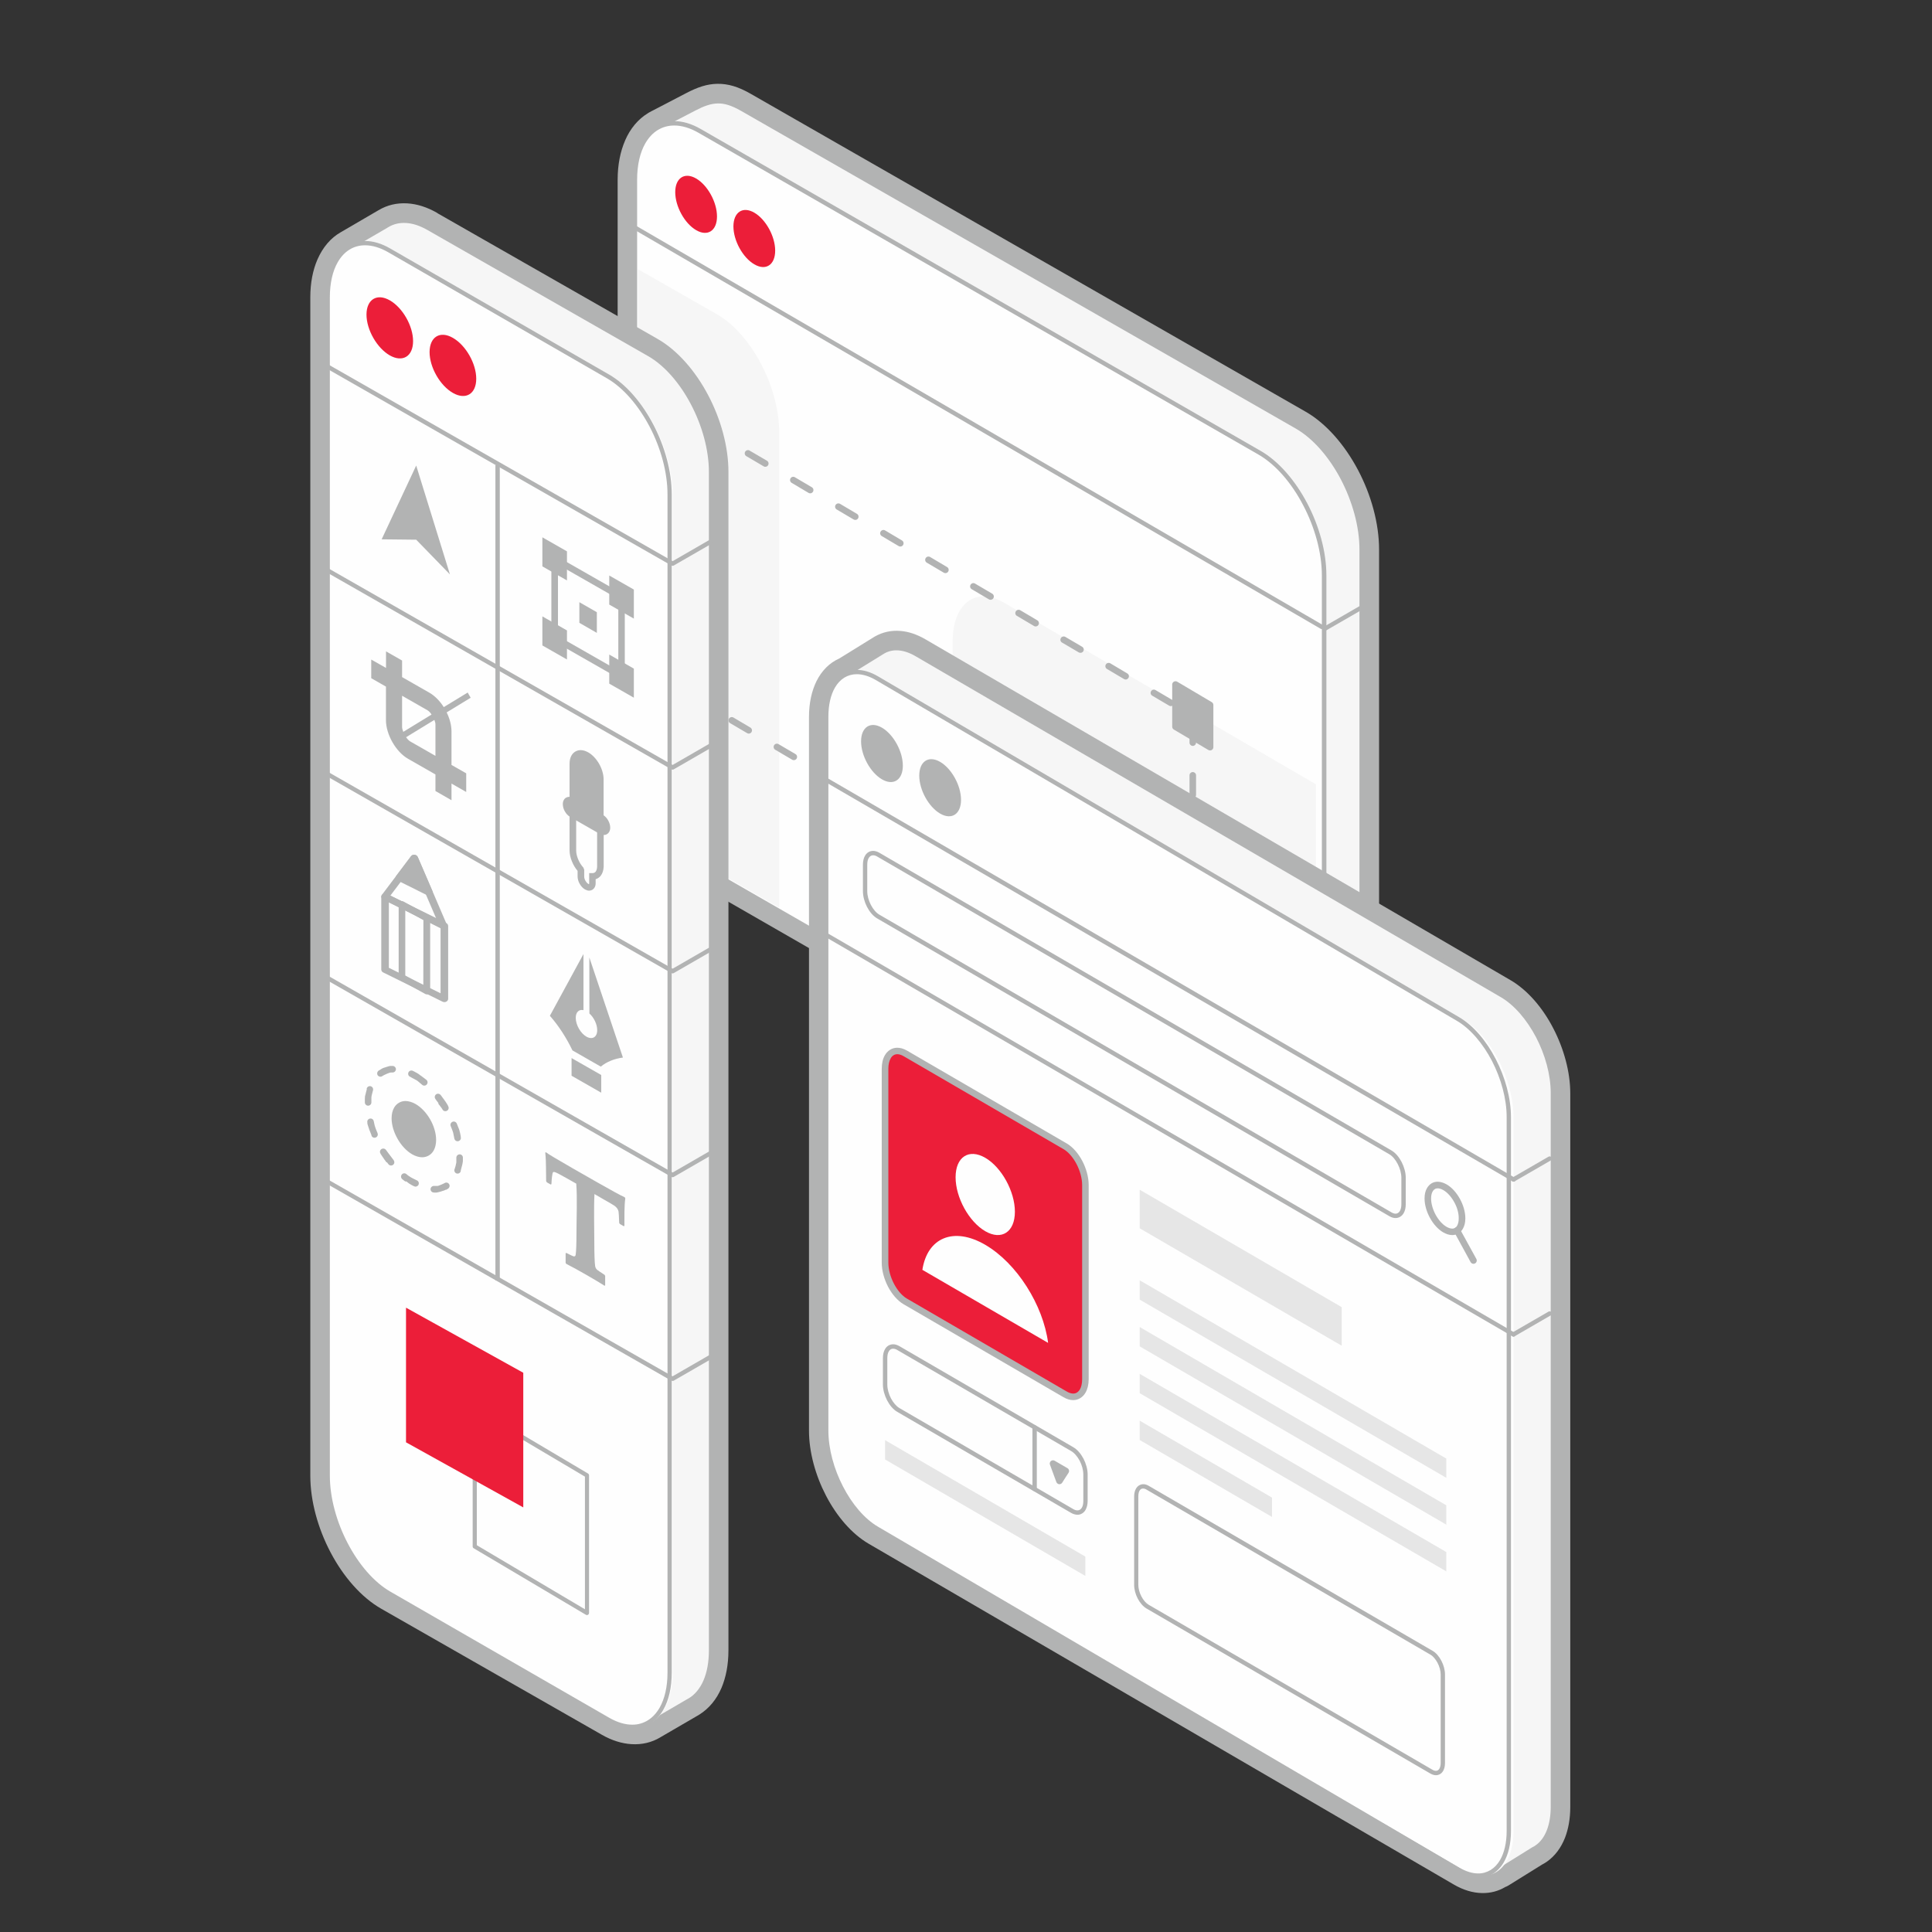 <?xml version="1.0" encoding="utf-8"?>
<!-- Generator: Adobe Illustrator 24.0.0, SVG Export Plug-In . SVG Version: 6.00 Build 0)  -->
<svg version="1.1" id="Layer_1" xmlns="http://www.w3.org/2000/svg" xmlns:xlink="http://www.w3.org/1999/xlink" x="0px" y="0px"
	 viewBox="0 0 260 260" style="enable-background:new 0 0 260 260;" xml:space="preserve">
<rect x="0" y="0" width="260" height="260" fill="#333333" stroke="none"/>
<style type="text/css">
	.st0{fill:#FEFEFE;}
	.st1{fill:#B2B3B3;}
	.st2{fill:#F6F6F6;}
	.st3{fill:#EC1E39;}
	.st4{fill:#E6E6E6;}
</style>
<path class="st0" d="M99.86,14.65l74.68,42.78c4.79,2.74,8.71,10.18,8.71,16.53v75.69c0,3.47-1.17,5.93-3.01,7l-0.01,0.01h-0.01
	l-4.27,2.97c-1.6,1.43-3.9,1.59-6.45,0.13l-75.32-43.3c-4.78-2.75-8.71-10.17-8.71-16.53V24.2c0-3.49,1.19-5.96,3.05-7.02l0.03-0.01
	c0.09-0.05,0.18-0.1,0.27-0.14l4.67-2.43C95.81,13.38,97.3,13.19,99.86,14.65L99.86,14.65z"/>
<path class="st1" d="M101.02,12.62L175.7,55.4c2.79,1.6,5.28,4.49,7.06,7.86c1.75,3.31,2.83,7.15,2.83,10.7v75.69
	c0,2.02-0.35,3.8-0.98,5.26c-0.7,1.63-1.76,2.88-3.07,3.69l-4.21,2.92c-1.19,1.01-2.7,1.58-4.27,1.59h-0.02
	c-1.48,0.03-3.08-0.4-4.71-1.34l-75.32-43.3c-2.79-1.6-5.29-4.49-7.06-7.85c-1.75-3.31-2.83-7.14-2.83-10.7V24.2
	c0-2.03,0.36-3.81,1-5.28v-0.01c0.7-1.62,1.75-2.86,3.05-3.66c0.12-0.08,0.25-0.16,0.37-0.21l0.03-0.01L87.6,15l0.02-0.01l0.1-0.05
	l0,0l4.67-2.43c1.47-0.76,2.73-1.21,4.16-1.23C97.98,11.26,99.37,11.67,101.02,12.62z M173.37,59.46L98.69,16.69
	c-0.9-0.51-1.54-0.74-2.07-0.73c-0.55,0.01-1.2,0.27-2.07,0.72l-4.67,2.43l0,0l-0.08,0.04l-0.02,0.01l-0.02,0.01
	c-0.05,0.03-0.09,0.06-0.14,0.08l-0.02,0.01c-0.47,0.3-0.88,0.81-1.19,1.52H88.4c-0.38,0.88-0.59,2.03-0.59,3.42v75.72
	c0,2.79,0.87,5.84,2.28,8.51c1.39,2.63,3.25,4.84,5.25,5.99l75.32,43.3c0.86,0.49,1.64,0.72,2.3,0.71l0,0
	c0.5-0.01,0.95-0.17,1.32-0.47c0.1-0.1,0.21-0.19,0.32-0.27l4.28-2.97v0.01c0.05-0.04,0.11-0.07,0.17-0.11
	c0.49-0.29,0.92-0.82,1.24-1.57c0.38-0.88,0.59-2.02,0.59-3.4V73.96c0-2.79-0.88-5.85-2.28-8.52
	C177.23,62.81,175.37,60.61,173.37,59.46L173.37,59.46z M173.05,163.11L173.05,163.11L173.05,163.11L173.05,163.11z"/>
<path class="st2" d="M99.86,14.65l74.68,42.78c4.79,2.74,8.71,10.18,8.71,16.53v75.69c0,3.47-1.17,5.93-3.01,7l-0.01,0.01h-0.01
	l-4.94,3.43l-0.76-3.71l-30.55-17.23c-4.81-2.71-6-10.78-8.71-16.53L91.15,28.98l-2.63-11.81l4.96-2.58
	C95.81,13.38,97.3,13.19,99.86,14.65z"/>
<path class="st1" d="M100,14.4l74.68,42.78c2.44,1.4,4.66,3.99,6.27,7.03c1.6,3.04,2.59,6.53,2.59,9.75v75.69
	c0,1.74-0.29,3.24-0.81,4.44c-0.55,1.27-1.35,2.23-2.34,2.8l-4.93,3.43l-0.37,0.26l-0.09-0.44l-0.73-3.58l-30.43-17.17
	c-3.47-1.96-5.09-6.56-6.69-11.14c-0.67-1.91-1.34-3.82-2.14-5.52L90.88,29.1l-0.02-0.06l-2.63-11.81l-0.05-0.22l0.2-0.1l4.96-2.58
	c1.21-0.63,2.2-0.99,3.24-1.01C97.62,13.31,98.68,13.64,100,14.4L100,14.4z M174.39,57.68L99.71,14.91
	c-1.23-0.7-2.19-1.01-3.12-0.99s-1.85,0.35-2.98,0.94l-4.76,2.47l2.58,11.55l44.11,93.6c0.81,1.72,1.49,3.65,2.16,5.58
	c1.57,4.48,3.15,8.97,6.43,10.82l30.54,17.23l0.12,0.07l0.03,0.13l0.67,3.28l4.57-3.18l0.01-0.01h0.01l0.01-0.01
	c0.88-0.51,1.61-1.37,2.1-2.53c0.49-1.13,0.76-2.55,0.76-4.21V73.96c0-3.13-0.97-6.52-2.52-9.48
	C178.87,61.53,176.73,59.03,174.39,57.68L174.39,57.68z"/>
<path class="st0" d="M94.17,17.62l75.33,43.3c4.78,2.75,8.71,10.17,8.71,16.53v75.72c0,6.35-3.93,9.32-8.71,6.57l-75.32-43.3
	c-4.78-2.75-8.71-10.17-8.71-16.53V24.2C85.46,17.84,89.39,14.87,94.17,17.62L94.17,17.62z"/>
<path class="st1" d="M94.32,17.37l75.32,43.3c2.44,1.4,4.66,3.99,6.27,7.04c1.6,3.03,2.59,6.52,2.59,9.74v75.72
	c0,2.13-0.44,3.89-1.19,5.21c-0.5,0.86-1.13,1.53-1.87,1.99c-0.74,0.46-1.6,0.7-2.52,0.7c-1.1,0-2.31-0.34-3.57-1.06l-75.32-43.3
	c-2.44-1.4-4.67-4-6.27-7.04c-1.6-3.03-2.59-6.52-2.59-9.74V24.2c0-2.13,0.43-3.89,1.19-5.21c0.5-0.86,1.13-1.53,1.87-1.99
	c0.76-0.46,1.63-0.71,2.52-0.7C91.85,16.3,93.05,16.64,94.32,17.37L94.32,17.37z M169.35,61.17L94.02,17.88
	c-1.16-0.67-2.27-0.99-3.28-0.99c-0.82,0-1.56,0.21-2.22,0.61c-0.66,0.4-1.22,1.01-1.67,1.78c-0.71,1.23-1.11,2.89-1.11,4.92v75.72
	c0,3.13,0.97,6.52,2.52,9.47c1.56,2.95,3.7,5.46,6.04,6.81l75.32,43.3c1.16,0.67,2.27,0.99,3.27,0.99c0.82,0,1.57-0.21,2.22-0.61
	c0.66-0.41,1.22-1.01,1.67-1.78c0.7-1.23,1.11-2.89,1.11-4.92V77.45c0-3.13-0.97-6.52-2.52-9.47
	C173.83,65.03,171.7,62.52,169.35,61.17L169.35,61.17z"/>
<path class="st2" d="M177.09,105.55v46.8c0,6.35-3.93,9.33-8.71,6.58l-40.17-23.09V86.29c0-5.06,3.09-7.4,6.87-5.2L177.09,105.55
	L177.09,105.55z M104.85,122.14l-18.92-10.87l-0.07-0.04v-75l10.63,6.07c4.6,2.63,8.37,9.77,8.37,15.87L104.85,122.14L104.85,122.14
	z"/>
<path class="st1" d="M178.35,84.91c-0.15,0.07-0.32,0.01-0.39-0.13c-0.07-0.13-0.02-0.29,0.1-0.38l5.04-2.91
	c0.14-0.08,0.32-0.03,0.4,0.11c0.08,0.14,0.03,0.32-0.11,0.4l0,0L178.35,84.91L178.35,84.91z"/>
<path class="st3" d="M93.68,24.02c1.55,0.9,2.81,3.19,2.81,5.11s-1.26,2.75-2.81,1.84c-1.55-0.9-2.81-3.19-2.81-5.11
	C90.87,23.95,92.13,23.12,93.68,24.02L93.68,24.02z"/>
<path class="st3" d="M101.51,28.62c1.55,0.9,2.81,3.19,2.81,5.11s-1.26,2.75-2.81,1.84c-1.55-0.9-2.81-3.19-2.81-5.11
	C98.71,28.55,99.96,27.72,101.51,28.62z"/>
<path class="st1" d="M85.1,30.76c-0.14-0.09-0.18-0.27-0.09-0.4c0.08-0.13,0.25-0.17,0.38-0.1l92.65,53.86
	c0.14,0.09,0.17,0.27,0.09,0.41c-0.08,0.13-0.25,0.17-0.38,0.1L85.1,30.76L85.1,30.76z M94.18,57.44v-0.03V57.4v-0.02v-0.01v-0.01
	l0.01-0.02v-0.01v-0.01l0,0v-0.01V57.3v-0.01v-0.01v-0.01l0.01-0.02l0,0v-0.01v-0.01l0.01-0.01v-0.01l0.01-0.01l0.01-0.02l0,0
	l0.02-0.03v-0.01l0.01-0.01l0.01-0.01l0.01-0.01l0.03-0.02l0.01-0.01l0.01-0.01l0.02-0.01l0.01-0.01l0.04-0.02l0,0
	c0.03-0.01,0.05-0.02,0.08-0.03c0.04-0.01,0.07-0.01,0.11-0.01h0.01h0.04h0.01h0.02h0.01h0.01h0.01h0.01h0.01h0.01
	c0.03,0.01,0.06,0.03,0.09,0.04l2.27,1.34c0.21,0.12,0.28,0.39,0.15,0.6c-0.12,0.21-0.39,0.28-0.6,0.15l-1.61-0.95v1.32
	c0,0.24-0.2,0.44-0.44,0.44c-0.24,0-0.44-0.2-0.44-0.44L94.18,57.44L94.18,57.44L94.18,57.44z M94.18,63.93
	c0-0.24,0.2-0.44,0.44-0.44c0.24,0,0.44,0.2,0.44,0.44v2.64c0,0.24-0.2,0.44-0.44,0.44c-0.24,0-0.44-0.2-0.44-0.44V63.93z
	 M94.18,70.97c0-0.24,0.2-0.44,0.44-0.44c0.24,0,0.44,0.2,0.44,0.44v2.64c0,0.24-0.2,0.44-0.44,0.44c-0.24,0-0.44-0.2-0.44-0.44
	V70.97z M94.18,78.02c0-0.24,0.2-0.44,0.44-0.44c0.24,0,0.44,0.2,0.44,0.44v2.64c0,0.24-0.2,0.44-0.44,0.44
	c-0.24,0-0.44-0.2-0.44-0.44V78.02z M94.18,85.06c0-0.24,0.2-0.44,0.44-0.44c0.24,0,0.44,0.2,0.44,0.44v2.64
	c0,0.24-0.2,0.44-0.44,0.44c-0.24,0-0.44-0.2-0.44-0.44V85.06L94.18,85.06z M94.18,92.11c0-0.24,0.2-0.44,0.44-0.44
	c0.24,0,0.44,0.2,0.44,0.44l0,0v2.36c0.13,0.2,0.07,0.48-0.13,0.61c-0.14,0.09-0.32,0.09-0.46,0.01l-0.07-0.04
	c-0.14-0.08-0.22-0.22-0.22-0.38L94.18,92.11L94.18,92.11z M98.26,97.32c-0.21-0.12-0.28-0.39-0.16-0.6
	c0.12-0.21,0.39-0.28,0.6-0.16l2.28,1.35c0.21,0.12,0.28,0.39,0.16,0.6c-0.12,0.21-0.39,0.28-0.6,0.15L98.26,97.32L98.26,97.32z
	 M104.33,100.9c-0.21-0.12-0.28-0.39-0.16-0.6c0.12-0.21,0.39-0.28,0.6-0.16l0,0l2.28,1.34c0.21,0.12,0.28,0.39,0.16,0.6
	c-0.12,0.21-0.39,0.28-0.6,0.16L104.33,100.9L104.33,100.9z M110.4,104.48c-0.22-0.11-0.3-0.38-0.19-0.59s0.38-0.3,0.59-0.19
	c0.02,0.01,0.03,0.02,0.05,0.03l2.27,1.34c0.21,0.12,0.28,0.39,0.16,0.6c-0.12,0.21-0.39,0.28-0.6,0.16L110.4,104.48L110.4,104.48z
	 M116.46,108.07c-0.21-0.12-0.28-0.39-0.16-0.6c0.12-0.21,0.39-0.28,0.6-0.16l0,0l2.28,1.34c0.21,0.12,0.28,0.39,0.16,0.6
	c-0.12,0.21-0.39,0.28-0.6,0.16L116.46,108.07L116.46,108.07z M122.53,111.65c-0.21-0.11-0.3-0.38-0.18-0.6
	c0.11-0.21,0.38-0.3,0.6-0.18c0.01,0.01,0.02,0.01,0.03,0.02l2.27,1.34c0.21,0.12,0.28,0.39,0.16,0.6s-0.39,0.28-0.6,0.16
	L122.53,111.65L122.53,111.65z M128.59,115.23c-0.2-0.13-0.26-0.41-0.12-0.61c0.12-0.19,0.37-0.25,0.57-0.15l2.28,1.34
	c0.21,0.12,0.28,0.39,0.15,0.6c-0.12,0.21-0.39,0.28-0.6,0.15l0,0L128.59,115.23L128.59,115.23z M134.65,118.81
	c-0.22-0.1-0.32-0.37-0.21-0.59c0.1-0.22,0.37-0.32,0.59-0.21c0.02,0.01,0.05,0.03,0.07,0.04l2.27,1.34
	c0.21,0.12,0.28,0.39,0.16,0.6s-0.39,0.28-0.6,0.16L134.65,118.81L134.65,118.81z M140.72,122.39c-0.21-0.12-0.28-0.39-0.15-0.6
	c0.12-0.21,0.39-0.28,0.6-0.15l2.27,1.34c0.2,0.13,0.26,0.41,0.13,0.61c-0.13,0.19-0.38,0.26-0.58,0.15L140.72,122.39L140.72,122.39
	z M146.79,125.97c-0.21-0.12-0.28-0.39-0.15-0.6s0.39-0.28,0.6-0.15l2.28,1.34c0.21,0.12,0.28,0.39,0.16,0.6s-0.39,0.28-0.6,0.16
	l0,0L146.79,125.97L146.79,125.97z M152.85,129.55c-0.21-0.12-0.28-0.4-0.15-0.6s0.4-0.28,0.61-0.15l0,0l2.27,1.35
	c0.21,0.12,0.28,0.39,0.15,0.6c-0.12,0.21-0.39,0.28-0.6,0.15l0,0L152.85,129.55L152.85,129.55z M158.92,133.13
	c-0.21-0.12-0.28-0.4-0.16-0.61s0.4-0.28,0.61-0.16l0.71,0.42v-0.27c0-0.24,0.2-0.44,0.44-0.44s0.44,0.2,0.44,0.44v1.04
	c0,0.24-0.2,0.44-0.44,0.44c-0.08,0-0.16-0.02-0.23-0.06C160.29,133.93,158.92,133.13,158.92,133.13z M160.96,128.12
	c-0.02,0.24-0.23,0.43-0.47,0.41c-0.22-0.01-0.39-0.19-0.41-0.41v-2.64c0.02-0.24,0.23-0.43,0.47-0.41
	c0.22,0.01,0.39,0.19,0.41,0.41V128.12L160.96,128.12z M160.96,121.07c-0.02,0.24-0.23,0.43-0.47,0.41
	c-0.22-0.01-0.39-0.19-0.41-0.41v-2.64c0-0.24,0.2-0.44,0.44-0.44s0.44,0.2,0.44,0.44V121.07z M160.96,114.03
	c0,0.24-0.2,0.44-0.44,0.44s-0.44-0.2-0.44-0.44v-2.64c0.02-0.24,0.23-0.43,0.47-0.41c0.22,0.01,0.39,0.19,0.41,0.41V114.03z
	 M160.96,106.98c0,0.24-0.2,0.44-0.44,0.44s-0.44-0.2-0.44-0.44v-2.64c0-0.24,0.2-0.44,0.44-0.44s0.44,0.2,0.44,0.44V106.98z
	 M160.96,99.94c0,0.24-0.2,0.44-0.44,0.44s-0.44-0.2-0.44-0.44V97.3c0-0.24,0.2-0.44,0.44-0.44s0.44,0.2,0.44,0.44V99.94z
	 M157.78,94.21c0.21,0.12,0.28,0.39,0.15,0.6c-0.12,0.21-0.39,0.28-0.6,0.15l-2.27-1.34c-0.21-0.12-0.28-0.39-0.15-0.6
	s0.39-0.28,0.6-0.15L157.78,94.21L157.78,94.21z M151.71,90.63c0.21,0.12,0.28,0.39,0.15,0.6s-0.39,0.28-0.6,0.15l-2.27-1.34
	c-0.21-0.11-0.3-0.38-0.18-0.6c0.11-0.21,0.38-0.3,0.6-0.18c0.01,0.01,0.02,0.01,0.03,0.02L151.71,90.63L151.71,90.63z
	 M145.65,87.05c0.2,0.13,0.26,0.41,0.12,0.61c-0.12,0.19-0.37,0.25-0.57,0.15l-2.28-1.34c-0.21-0.12-0.28-0.39-0.15-0.6
	c0.12-0.21,0.39-0.28,0.6-0.16L145.65,87.05L145.65,87.05z M139.58,83.47c0.21,0.11,0.3,0.38,0.18,0.6c-0.11,0.21-0.38,0.3-0.6,0.18
	c-0.01-0.01-0.02-0.01-0.03-0.02l-2.28-1.35c-0.21-0.12-0.28-0.39-0.15-0.6l0,0c0.12-0.21,0.39-0.28,0.6-0.16l0,0L139.58,83.47
	L139.58,83.47z M133.52,79.89c0.21,0.12,0.29,0.39,0.17,0.6s-0.39,0.29-0.6,0.17c-0.01,0-0.01-0.01-0.02-0.01l-2.27-1.34
	c-0.22-0.11-0.31-0.37-0.2-0.59c0.11-0.22,0.37-0.31,0.59-0.2c0.02,0.01,0.04,0.02,0.05,0.03L133.52,79.89L133.52,79.89z
	 M127.45,76.31c0.21,0.12,0.28,0.39,0.16,0.6c-0.12,0.21-0.39,0.28-0.6,0.16l0,0l-2.27-1.34c-0.21-0.11-0.3-0.38-0.18-0.6
	c0.11-0.21,0.38-0.3,0.6-0.18c0.01,0.01,0.02,0.01,0.03,0.02L127.45,76.31L127.45,76.31z M121.38,72.73
	c0.21,0.12,0.28,0.39,0.16,0.6c-0.12,0.21-0.39,0.28-0.6,0.16l-2.28-1.35c-0.21-0.13-0.28-0.4-0.15-0.6
	c0.12-0.21,0.39-0.28,0.6-0.16l0,0L121.38,72.73L121.38,72.73z M115.32,69.15c0.21,0.12,0.28,0.39,0.16,0.6
	c-0.12,0.21-0.39,0.28-0.6,0.16l0,0l-2.27-1.34c-0.21-0.12-0.29-0.39-0.17-0.6s0.39-0.29,0.6-0.17c0.01,0,0.01,0.01,0.02,0.01
	L115.32,69.15L115.32,69.15z M109.25,65.57c0.21,0.12,0.28,0.39,0.16,0.6c-0.12,0.21-0.39,0.28-0.6,0.16l0,0l-2.27-1.35
	c-0.21-0.12-0.28-0.39-0.16-0.6c0.12-0.21,0.39-0.28,0.6-0.15L109.25,65.57L109.25,65.57z M103.19,61.99
	c0.22,0.11,0.3,0.38,0.19,0.59c-0.11,0.22-0.38,0.3-0.59,0.19c-0.02-0.01-0.03-0.02-0.05-0.03l-2.28-1.34
	c-0.22-0.11-0.3-0.38-0.19-0.59s0.38-0.3,0.59-0.19c0.01,0.01,0.03,0.02,0.04,0.03L103.19,61.99L103.19,61.99z"/>
<path class="st1" d="M158.19,92.12l4.65,2.75v5.68l-4.65-2.75"/>
<path class="st1" d="M158.44,91.75l4.63,2.74c0.14,0.08,0.22,0.23,0.22,0.38v5.68c0,0.24-0.2,0.44-0.44,0.44
	c-0.09,0-0.17-0.03-0.25-0.07l-4.63-2.74c-0.13-0.08-0.22-0.22-0.22-0.38l0,0v-5.68c0-0.24,0.2-0.44,0.44-0.44
	C158.28,91.68,158.36,91.7,158.44,91.75L158.44,91.75z M162.4,95.12l-3.77-2.23v4.66l3.77,2.23V95.12L162.4,95.12z"/>
<path class="st0" d="M57.64,30.69l29.69,16.96c4.6,2.63,8.37,9.77,8.37,15.87v158.57c0,3.33-1.12,5.69-2.89,6.72l-0.01,0.01l0,0
	l-5.08,2.96c-1.48,0.9-3.43,0.86-5.56-0.35l-29.68-16.96c-4.6-2.63-8.37-9.77-8.37-15.87V40.02c0-3.34,1.13-5.71,2.91-6.73
	l5.07-2.95C53.56,29.43,55.51,29.47,57.64,30.69L57.64,30.69z"/>
<path class="st1" d="M58.92,28.72L88.48,45.6c2.7,1.54,5.11,4.33,6.82,7.58c1.69,3.2,2.73,6.9,2.73,10.33v158.57
	c0,1.96-0.34,3.67-0.94,5.08c-0.67,1.56-1.68,2.76-2.93,3.55c-0.1,0.07-0.21,0.14-0.33,0.2l-4.95,2.88l-0.01,0.01
	c-1.15,0.69-2.47,1.01-3.9,0.92c-1.28-0.08-2.63-0.49-3.99-1.27l-0.12-0.07L51.31,216.5c-2.7-1.54-5.11-4.33-6.82-7.58
	c-1.69-3.2-2.73-6.9-2.73-10.33V40.02c0-1.95,0.34-3.67,0.96-5.1c0.72-1.65,1.79-2.9,3.14-3.67l0.09-0.05l4.97-2.9l0.02-0.01
	c1.15-0.69,2.47-1.01,3.89-0.92c1.28,0.08,2.62,0.49,3.98,1.27L58.92,28.72z M86.17,49.68L56.6,32.79
	c-0.04-0.02-0.09-0.04-0.13-0.07c-0.72-0.42-1.38-0.63-1.95-0.67c-0.47-0.03-0.88,0.07-1.22,0.27l-0.05,0.03l-4.97,2.89
	c-0.04,0.03-0.08,0.05-0.12,0.07c-0.47,0.27-0.88,0.76-1.17,1.45c-0.36,0.83-0.56,1.92-0.56,3.25v158.57c0,2.67,0.84,5.6,2.18,8.15
	c1.32,2.51,3.09,4.6,4.99,5.69l29.57,16.89c0.04,0.02,0.08,0.04,0.13,0.07c0.72,0.42,1.38,0.63,1.95,0.67
	c0.42,0.02,0.8-0.05,1.13-0.22c0.09-0.06,0.19-0.12,0.29-0.17l4.86-2.83l0.01-0.01l0,0l0.01-0.01l0.08-0.05
	c0.45-0.27,0.84-0.76,1.13-1.45c0.36-0.84,0.56-1.92,0.56-3.23V63.52c0-2.67-0.83-5.59-2.18-8.15
	C89.84,52.86,88.07,50.76,86.17,49.68L86.17,49.68z"/>
<path class="st2" d="M57.64,30.69l29.69,16.96c4.6,2.63,8.37,9.77,8.37,15.87v158.57c0,3.33-1.12,5.69-2.89,6.72H92.8l0,0
	l-5.08,2.96l-0.73-3.57l-29.34-16.76c-4.6-2.63-8.37-9.77-8.37-15.87V44.44l-2.29-11.15l5.1-2.97
	C53.57,29.42,55.52,29.47,57.64,30.69L57.64,30.69z"/>
<path class="st1" d="M57.78,30.43l29.69,16.96c2.35,1.34,4.48,3.83,6.02,6.75c1.54,2.92,2.49,6.28,2.49,9.38v158.57
	c0,1.67-0.28,3.11-0.78,4.27s-1.22,2.05-2.11,2.61l0,0l-0.15,0.08l-0.01,0.01l0,0l-5.08,2.96l-0.35,0.21l-0.08-0.4l-0.71-3.44
	L57.49,211.7c-2.35-1.34-4.48-3.83-6.02-6.75s-2.49-6.28-2.49-9.37V44.47L46.7,33.36l-0.04-0.21l0.18-0.11l5.1-2.97l0.03-0.02
	l0.1-0.06l0.14-0.08l0,0c0.77-0.39,1.62-0.56,2.48-0.5C55.66,29.49,56.7,29.81,57.78,30.43L57.78,30.43z M87.18,47.9L57.5,30.94
	c-1-0.57-1.96-0.88-2.84-0.93c-0.9-0.06-1.71,0.14-2.42,0.57l-0.27,0.17h-0.01l-4.65,2.7l2.24,10.94l0.01,0.06v151.13
	c0,3,0.93,6.27,2.42,9.1c1.49,2.83,3.55,5.23,5.8,6.52l29.34,16.76l0.12,0.07l0.02,0.13l0.65,3.17l4.6-2.68l0.15-0.08
	c0.84-0.49,1.53-1.32,2.01-2.42c0.47-1.09,0.73-2.45,0.73-4.04V63.51c0-3-0.93-6.27-2.42-9.1C91.49,51.58,89.44,49.18,87.18,47.9
	L87.18,47.9z"/>
<path class="st0" d="M52.46,33.7l29.69,16.96c4.6,2.63,8.37,9.77,8.37,15.87V225.1c0,6.1-3.77,8.94-8.37,6.32l-29.69-16.95
	c-4.6-2.63-8.37-9.77-8.37-15.88V40.02C44.1,33.91,47.86,31.07,52.46,33.7L52.46,33.7z"/>
<path class="st1" d="M52.53,33.45L81.96,50.4c2.33,1.34,4.44,3.83,5.97,6.75s2.47,6.28,2.47,9.38V225.1c0,2.03-0.41,3.73-1.13,4.99
	c-0.47,0.83-1.08,1.48-1.78,1.92c-0.73,0.45-1.56,0.69-2.42,0.68c-1.05,0-2.2-0.33-3.4-1.02l-29.43-16.96
	c-2.33-1.34-4.44-3.83-5.97-6.75c-1.53-2.91-2.47-6.28-2.47-9.38V40.02c0-2.04,0.41-3.73,1.13-4.99c0.47-0.83,1.08-1.48,1.78-1.92
	c0.73-0.45,1.56-0.68,2.42-0.68C50.18,32.43,51.33,32.75,52.53,33.45L52.53,33.45z M81.68,50.91L52.25,33.95
	c-1.11-0.64-2.16-0.94-3.12-0.94l0,0c-0.78,0-1.49,0.2-2.11,0.59c-0.63,0.39-1.16,0.97-1.58,1.71c-0.67,1.17-1.05,2.77-1.05,4.7
	v158.57c0,3.01,0.92,6.27,2.4,9.1c1.48,2.83,3.51,5.23,5.75,6.52l29.43,16.96c1.11,0.64,2.16,0.94,3.11,0.94
	c0.75,0.01,1.48-0.2,2.11-0.59s1.16-0.97,1.59-1.71c0.66-1.18,1.05-2.77,1.05-4.7V66.53c0-3-0.92-6.27-2.4-9.1
	C85.94,54.6,83.91,52.2,81.68,50.91L81.68,50.91z"/>
<path class="st3" d="M52.46,40.42c1.73,0.99,3.13,3.45,3.13,5.49c0,2.05-1.4,2.9-3.13,1.92c-1.73-0.99-3.14-3.45-3.14-5.5
	C49.33,40.29,50.73,39.43,52.46,40.42L52.46,40.42z"/>
<path class="st3" d="M60.95,45.47c1.73,0.99,3.14,3.45,3.14,5.5c0,2.04-1.4,2.9-3.14,1.91c-1.73-0.99-3.14-3.45-3.14-5.5
	C57.82,45.33,59.22,44.47,60.95,45.47L60.95,45.47z"/>
<path class="st1" d="M44.25,49.09L90.66,75.6l-0.29,0.51L43.96,49.59L44.25,49.09z"/>
<path class="st1" d="M66.67,62.6h0.59v109.7h-0.59V62.6z M56.01,72.63l-4.65-0.05l4.65-9.93l4.54,14.65 M74.86,74.83l9,5.14
	l0.22,0.13v11.65l-0.66-0.38l-9-5.14L74.2,86.1V74.45L74.86,74.83L74.86,74.83z M83.21,80.61l-8.12-4.64v9.63l8.12,4.64V80.61
	L83.21,80.61z"/>
<path class="st1" d="M72.99,72.31l3.31,1.89v3.91l-3.31-1.89 M81.99,77.45l3.31,1.89v3.91l-3.31-1.89 M81.99,88.09l3.31,1.89v3.91
	L81.99,92 M72.99,82.95l3.31,1.89v3.91l-3.31-1.89 M77.97,81.04l2.35,1.35v2.78l-2.35-1.35 M84.03,164.97l-0.08,0.05l-0.53-0.3
	l-0.09-0.14c-0.03-0.86-0.06-1.37-0.09-1.54c-0.06-0.3-0.25-0.56-0.54-0.77c-0.11-0.08-0.64-0.4-1.58-0.93L80,160.69
	c-0.1,1.92-0.02,4.59-0.02,6.55c0,1.57,0.04,2.61,0.11,3.13c0.03,0.21,0.12,0.39,0.29,0.53c0.08,0.07,0.41,0.29,0.98,0.66l0.08,0.15
	v1.27l-0.08,0.05c-0.55-0.35-1.41-0.87-2.58-1.54c-0.85-0.49-1.71-0.96-2.58-1.41l-0.08-0.13v-1.29l0.08-0.05
	c0.57,0.29,0.9,0.44,0.98,0.46c0.17,0.04,0.26-0.03,0.29-0.2c0.07-0.44,0.11-1.44,0.11-3.01c0-1.78,0.12-4.74-0.03-6.57l-1.2-0.68
	c-1-0.57-1.58-0.87-1.75-0.89c-0.09-0.01-0.15,0-0.18,0.04c-0.05,0.08-0.09,0.27-0.13,0.56c-0.04,0.32-0.07,0.67-0.08,1.03
	l-0.09,0.06l-0.53-0.3l-0.09-0.15l-0.02-1.7c0-0.55-0.03-1.54-0.1-2.14l0.08-0.06c0.33,0.26,1.53,0.97,3.6,2.16l3.4,1.94
	c1.91,1.09,3.11,1.74,3.61,1.96l0.08,0.15C84,162.29,84.04,163.8,84.03,164.97L84.03,164.97z M51.95,89.89v-2.23l2.16,1.23v2.23
	l3.69,2.11c0.73,0.42,1.4,1.11,1.92,1.93l3.22-1.96l0.4,0.7l-3.23,1.97c0.41,0.83,0.65,1.73,0.65,2.56v4.51l1.98,1.13v2.51
	l-1.98-1.13v2.24l-2.16-1.24v-2.23l-3.69-2.11c-1.63-0.93-2.97-3.27-2.97-5.2V92.4l-1.98-1.13v-2.51L51.95,89.89L51.95,89.89z
	 M54.27,98.49l3.81-2.33c-0.17-0.26-0.37-0.48-0.56-0.58l-3.41-1.95v4.18C54.11,98,54.17,98.24,54.27,98.49L54.27,98.49z
	 M58.46,96.88l-3.81,2.33c0.17,0.25,0.36,0.45,0.54,0.56l3.41,1.95v-4.18C58.61,97.34,58.55,97.12,58.46,96.88z M76.96,107.78
	l0.13,0.08v-5.1c0-1.2,0.83-1.71,1.85-1.13s1.85,2.04,1.85,3.25v5.09l0.13,0.07c0.42,0.24,0.76,0.84,0.76,1.34
	c0,0.49-0.34,0.7-0.76,0.46l-3.97-2.27c-0.42-0.24-0.76-0.84-0.76-1.34C76.2,107.75,76.54,107.54,76.96,107.78L76.96,107.78z"/>
<path class="st1" d="M76.87,108.24l-0.13-0.07c-0.03-0.02-0.06-0.03-0.09-0.04c-0.01,0.04-0.02,0.08-0.01,0.12
	c0,0.17,0.06,0.37,0.17,0.55l0,0c0.1,0.18,0.23,0.32,0.37,0.41l3.97,2.27c0.03,0.02,0.06,0.03,0.09,0.04
	c0.01-0.04,0.02-0.08,0.01-0.12c0-0.17-0.07-0.37-0.17-0.55c-0.09-0.17-0.22-0.31-0.37-0.41l-0.13-0.07l-0.22-0.13v-5.35
	c0-0.52-0.19-1.12-0.49-1.64c-0.3-0.52-0.71-0.97-1.15-1.23c-0.22-0.12-0.42-0.18-0.58-0.18c-0.09,0-0.19,0.02-0.27,0.07
	c-0.08,0.05-0.15,0.12-0.2,0.21c-0.09,0.16-0.14,0.38-0.14,0.66v5.85L76.87,108.24L76.87,108.24z M76.65,107.24v-4.48
	c0-0.43,0.09-0.8,0.26-1.09c0.25-0.45,0.72-0.72,1.23-0.72c0.32,0,0.66,0.1,1.02,0.3l0,0c0.58,0.33,1.1,0.9,1.47,1.55
	s0.6,1.4,0.6,2.07v4.85c0.24,0.16,0.46,0.41,0.61,0.68c0.17,0.3,0.28,0.66,0.28,0.98c0,0.22-0.05,0.42-0.14,0.57
	c-0.07,0.13-0.18,0.24-0.31,0.31l0,0c-0.13,0.08-0.28,0.11-0.43,0.11c-0.17,0-0.36-0.05-0.55-0.16l-3.97-2.27
	c-0.29-0.18-0.53-0.43-0.7-0.74l0,0c-0.18-0.3-0.27-0.63-0.28-0.98c0-0.22,0.05-0.42,0.14-0.57l0,0c0.07-0.13,0.18-0.24,0.31-0.31
	l0,0c0.13-0.07,0.28-0.11,0.42-0.11L76.65,107.24L76.65,107.24L76.65,107.24z"/>
<path class="st1" d="M79.72,117.5h0.02c0.16,0,0.31-0.06,0.41-0.18c0.12-0.15,0.2-0.39,0.21-0.7v-4.77l-2.82-1.61v4.22
	c0,0.38,0.1,0.78,0.26,1.17l0,0c0.17,0.42,0.42,0.81,0.71,1.13l0.11,0.29v0.92c0,0.18,0.06,0.38,0.17,0.56
	c0.1,0.18,0.24,0.33,0.38,0.42c0.04,0.02,0.07,0.04,0.1,0.04c0.01-0.04,0.02-0.09,0.02-0.13v-1.36H79.72L79.72,117.5z M80.83,117.87
	c-0.18,0.22-0.41,0.37-0.67,0.45v0.53c0,0.22-0.05,0.42-0.14,0.58l0,0c-0.15,0.27-0.43,0.43-0.74,0.43c-0.17,0-0.36-0.06-0.55-0.16
	c-0.3-0.18-0.54-0.44-0.71-0.75c-0.18-0.3-0.28-0.64-0.29-0.99v-0.76c-0.31-0.38-0.57-0.8-0.75-1.25c-0.21-0.5-0.33-1.02-0.33-1.51
	v-5.73l0.66,0.38l3.71,2.12l0.22,0.13v5.23l0,0v0.06C81.22,117.15,81.07,117.57,80.83,117.87L80.83,117.87z M79.25,119L79.25,119
	L79.25,119z M79.31,128.85l2.06,6.14l2.46,7.33c-1.17,0.16-2.17,0.56-2.98,1.22l-3.81-2.18c-0.84-1.74-1.85-3.3-3.04-4.66l2.46-4.52
	l2.06-3.79v7.55c-0.6-0.14-1.04,0.27-1.04,1.04c0,0.94,0.65,2.08,1.44,2.53c0.8,0.45,1.45,0.06,1.45-0.88
	c0-0.78-0.44-1.69-1.05-2.24L79.31,128.85L79.31,128.85z M76.92,142.39v2.38l3.99,2.28v-2.38L76.92,142.39L76.92,142.39z
	 M52.11,120.31l7.94,3.91c0.15,0.07,0.25,0.21,0.26,0.38l0,0v9.82c0,0.24-0.23,0.44-0.51,0.44c-0.1,0-0.2-0.03-0.29-0.08l-7.94-3.91
	c-0.15-0.07-0.25-0.22-0.26-0.38v-9.81c0-0.24,0.23-0.44,0.51-0.44C51.93,120.24,52.03,120.27,52.11,120.31L52.11,120.31z
	 M59.29,124.86l-6.96-3.43v8.81l6.96,3.43V124.86L59.29,124.86z"/>
<path class="st1" d="M56.22,115.33l1.96,4.55l1.96,4.57c0.1,0.23-0.03,0.48-0.29,0.57c-0.14,0.05-0.3,0.03-0.44-0.04l-3.91-1.96
	l-3.93-1.96c-0.24-0.12-0.33-0.39-0.19-0.6l0.01-0.03l1.96-2.6l1.96-2.6c0.15-0.2,0.46-0.26,0.69-0.12
	C56.11,115.16,56.18,115.24,56.22,115.33L56.22,115.33z M57.24,120.2l-1.62-3.76l-1.42,1.88l-1.67,2.21l3.46,1.73l2.72,1.36
	L57.24,120.2L57.24,120.2z"/>
<path class="st1" d="M55.7,115.48l1.72,4.56l0.03,0.06l-3.49-1.99l0.02-0.03"/>
<path class="st1" d="M56.22,115.33l1.96,4.55l0.02,0.06c0.1,0.23-0.03,0.48-0.29,0.57c-0.15,0.05-0.3,0.03-0.44-0.04l-3.97-1.98
	c-0.24-0.12-0.32-0.39-0.19-0.6l0.02-0.02l0.03-0.04l0.01-0.02l1.95-2.59c0.15-0.2,0.46-0.26,0.69-0.12
	C56.11,115.16,56.18,115.24,56.22,115.33L56.22,115.33z M56.77,119.12l-1.15-2.68l-1.16,1.53L56.77,119.12L56.77,119.12z
	 M54.35,121.35l3.31,1.84c0.15,0.08,0.23,0.23,0.23,0.38v9.81c0,0.24-0.2,0.44-0.45,0.44c-0.09,0-0.18-0.03-0.25-0.08l-3.31-1.84
	c-0.14-0.07-0.23-0.22-0.23-0.38v-9.81c0-0.24,0.2-0.44,0.45-0.44C54.19,121.28,54.27,121.3,54.35,121.35z M56.98,123.82l-2.44-1.35
	v8.81l2.43,1.35L56.98,123.82L56.98,123.82z M55.17,144.9c-0.22-0.11-0.3-0.37-0.2-0.59c0.11-0.22,0.37-0.3,0.59-0.2l0,0l0.02,0.01
	l0.04,0.02l0.04,0.02l0.04,0.02l0.04,0.02l0.04,0.02l0.04,0.02l0.04,0.02l0.03,0.02l0.01,0.01l0.04,0.02l0.04,0.02l0.04,0.02
	l0.04,0.02l0.04,0.02l0.04,0.02l0.04,0.03l0.04,0.03l0.04,0.02l0.04,0.03l0.04,0.02l0.04,0.03l0.04,0.03l0.04,0.03l0.04,0.03
	l0.04,0.03l0.04,0.03l0.04,0.03l0.04,0.03l0.04,0.02l0.04,0.03l0.04,0.03l0.04,0.03l0.04,0.03l0.04,0.03l0.04,0.03l0.04,0.03
	l0.04,0.03l0.04,0.03l0.04,0.03l0.04,0.03l0.04,0.03l0.04,0.03l0.04,0.03l0.04,0.03l0.04,0.03l0.04,0.03l0.01,0.01
	c0.19,0.16,0.21,0.44,0.05,0.62c-0.16,0.19-0.44,0.21-0.62,0.05l-0.01-0.01l-0.03-0.03l-0.04-0.03l-0.04-0.03l-0.03-0.03l-0.03-0.03
	l-0.04-0.03l-0.04-0.03l-0.04-0.03l-0.03-0.03l-0.03-0.03l-0.04-0.03l-0.04-0.03l-0.03-0.03l-0.03-0.02l-0.03-0.03l-0.04-0.03
	l-0.04-0.03l-0.04-0.03l-0.04-0.03l-0.04-0.03l-0.04-0.02l-0.04-0.02l-0.04-0.02l-0.04-0.02l-0.03-0.02l-0.04-0.02l-0.03-0.02
	l-0.04-0.02l-0.04-0.02l-0.03-0.02l-0.04-0.02l-0.04-0.02l-0.03-0.02l-0.04-0.02l-0.04-0.02l-0.04-0.02l-0.04-0.02l-0.04-0.02
	l-0.04-0.02l0.01-0.01l-0.04-0.02l-0.04-0.02l-0.03-0.02l-0.04-0.02l-0.04-0.02L55.17,144.9L55.17,144.9z M52.81,143.45
	c0.24-0.01,0.45,0.17,0.47,0.41c0.01,0.24-0.17,0.45-0.41,0.47l0,0h-0.03H52.8h-0.03h-0.03h-0.03h-0.03h-0.03l-0.03,0.01h-0.03
	h-0.03h-0.03l-0.03,0.01l-0.03,0.01h-0.03l-0.02,0.01l-0.03,0.01l-0.03,0.01l-0.03,0.01l-0.03,0.01l-0.02,0.01l-0.03,0.01
	l-0.02,0.01l-0.03,0.01l-0.02,0.01l-0.03,0.01l-0.03,0.01l-0.02,0.01l-0.03,0.01l-0.03,0.01l-0.02,0.01L52,144.53l-0.02,0.01
	l-0.02,0.01l-0.02,0.01l-0.02,0.01l-0.02,0.01l-0.03,0.01l-0.02,0.01l-0.02,0.01l-0.02,0.01l-0.02,0.01l-0.03,0.01l-0.02,0.01
	l-0.02,0.01l-0.02,0.01l-0.02,0.01l-0.02,0.01l-0.02,0.01l-0.02,0.01l-0.03,0.02l-0.02,0.01l-0.02,0.01l-0.02,0.01l-0.02,0.02
	l-0.02,0.01l-0.02,0.01l-0.01,0.01c-0.2,0.14-0.47,0.1-0.62-0.09c-0.14-0.2-0.1-0.47,0.09-0.62l0.01-0.01l0.01-0.01l0.03-0.02
	l0.03-0.02l0.03-0.02l0.03-0.02l0.03,0l0.03-0.02l0.03-0.02l0.03-0.02l0.03-0.02l0.03-0.02l0.03-0.02l0.03-0.02l0.03-0.02l0.03-0.02
	l0.03-0.01l0.03-0.02l0.03-0.01l0.03-0.02l0.03-0.02l0.03-0.01l0.03-0.01l0.03-0.01l0.03-0.01l0.03-0.01l0.03-0.01l0.03-0.01
	l0.04-0.01l0.03-0.01l0.03-0.01l0.04-0.01l0.03-0.01l0.03-0.01l0.03-0.01l0.03-0.01l0.03-0.01l0.03-0.01l0.03-0.01l0.04-0.01
	l0.03-0.01l0.04-0.01l0.03-0.01l0.04-0.01l0.04-0.01l0.03-0.01l0.04-0.01l0.03-0.01l0.04-0.01h0.04l0.03-0.01h0.04h0.04h0.04h0.03
	h0.04h0.04L52.81,143.45L52.81,143.45z M49.35,146.49c0.06-0.23,0.31-0.37,0.54-0.31s0.37,0.31,0.31,0.54v0.02l-0.01,0.03
	l-0.01,0.03l-0.01,0.04l-0.01,0.03l-0.01,0.04l-0.01,0.04l-0.01,0.04l-0.01,0.04l-0.01,0.04l-0.01,0.04l-0.01,0.04l-0.01,0.04
	l-0.01,0.04l-0.01,0.04l-0.01,0.04l-0.01,0.04l-0.01,0.04l-0.01,0.04l-0.01,0.04L50,147.51v0.04v0.04l-0.01,0.04l-0.01,0.04v0.05
	v0.04v0.04v0.04v0.04v0.04v0.04V148v0.04v0.08v0.04v0.04v0.04v0.04v0.04v0.04c0,0.24-0.2,0.44-0.44,0.44c-0.24,0-0.44-0.2-0.44-0.44
	v-0.09v-0.05v-0.05v-0.05v-0.05v-0.05v-0.05v-0.05v-0.05v-0.04l0.01-0.05v-0.05v-0.04v-0.05v-0.04l0.01-0.05l0.01-0.05l0.01-0.04
	l0.01-0.04l0.01-0.04l0.01-0.04l0.01-0.04l0.01-0.04l0.01-0.04l0.01-0.05l0.01-0.04l0.01-0.04l0.01-0.04l0.01-0.04l0.01-0.04
	l0.01-0.04l0.01-0.04l0.01-0.04l0.01-0.04l0.01-0.04l0.01-0.04l0.01-0.04l0.01-0.04l0.01-0.04l0.01-0.04L49.35,146.49L49.35,146.49
	L49.35,146.49z M49.44,151.07c-0.06-0.24,0.08-0.47,0.32-0.53c0.24-0.06,0.47,0.08,0.53,0.32l0.01,0.05l0.01,0.04l0.01,0.05
	l0.01,0.04l0.01,0.05l0.01,0.05l0.01,0.05l0.01,0.04l0.01,0.05l0.01,0.05l0.01,0.05l0.01,0.05l0.02,0.05l0.01,0.05l0.02,0.05
	l0.01,0.05l0.02,0.05l0.01,0.05l0.02,0.04l0.02,0.05l0.01,0.05l0.02,0.05l0.02,0.04l0.02,0.05l0.02,0.05l0.02,0.05l0.02,0.05
	l0.02,0.05l0.02,0.05l0.02,0.05l0.02,0.04l0.02,0.05l0.02,0.05l0.02,0.05v0.01c0.09,0.23-0.02,0.48-0.25,0.57
	c-0.23,0.09-0.48-0.02-0.57-0.25l0,0l0.01-0.04l-0.02-0.05l-0.02-0.05l-0.02-0.05l-0.02-0.05l-0.02-0.05l-0.02-0.05l-0.02-0.05
	l-0.02-0.05l-0.02-0.05l-0.02-0.05l-0.02-0.05l-0.02-0.05l-0.02-0.05l-0.02-0.05l-0.02-0.05l-0.02-0.05l-0.01-0.05l-0.02-0.05
	l-0.02-0.05l-0.01-0.05l-0.02-0.05l-0.02-0.05l-0.01-0.05l-0.02-0.05l-0.01-0.05l-0.02-0.05l-0.02-0.05l-0.01-0.05l-0.02-0.05
	l-0.01-0.05l-0.01-0.05l-0.01-0.05l-0.01-0.05L49.44,151.07L49.44,151.07z M51.2,155.23c-0.13-0.21-0.06-0.48,0.15-0.6
	s0.48-0.06,0.61,0.15l0.02,0.02l0.03,0.04l0.03,0.04l0.03,0.04l0.03,0.04l0.03,0.05l0.03,0.04l0.03,0.04l0.03,0.04l0.03,0.04
	l0.03,0.04l0.03,0.04l0.03,0.04l0.03,0.04l0.03,0.04l0.03,0.04l0.03,0.04l0.03,0.04l0.03,0.04l0.03,0.04l0.03,0.04l0.03,0.04
	l0.03,0.04l0.03,0.04l0.03,0.04l0.03,0.04l0.03,0.04l0.03,0.04l0.03,0.04l0.03,0.04l0.03,0.04l0.03,0.04l0.03,0.04l0.03,0.04v0.01
	c0.15,0.19,0.12,0.47-0.07,0.62s-0.47,0.12-0.62-0.07l0,0l-0.01-0.01l-0.03-0.04l-0.03-0.04l-0.03-0.04l-0.03-0.04l-0.03-0.04
	l-0.03-0.04L52,156.41l-0.03-0.04l-0.03-0.04l-0.03-0.04l-0.02-0.04l-0.03-0.04l-0.03-0.04l-0.03-0.04l-0.03-0.04l-0.03-0.04
	l-0.03-0.04l-0.03-0.04l-0.03-0.05l-0.03-0.05l-0.03-0.04l-0.03-0.04l-0.03-0.05l-0.03-0.04l-0.03-0.04l-0.03-0.05l-0.03-0.04
	l-0.03-0.05l-0.03-0.05l-0.03-0.04l-0.03-0.05l-0.03-0.04l-0.03-0.05L51.2,155.23L51.2,155.23z M54.13,158.68
	c-0.19-0.15-0.21-0.43-0.06-0.62s0.43-0.21,0.62-0.06l0.01,0.01l0.03,0.03l0.04,0.03l0.04,0.03l0.03,0.03l0.04,0.03l0.04,0.03
	l0.04,0.03l0.04,0.03l0.04,0.02l0.04,0.03l0.03,0.02l0.04,0.02l0.04,0.03l0.04,0.03l0.04,0.02l0.04,0.03l0.04,0.02l0.04,0.02
	l0.04,0.02l0.04,0.02l0.03,0.02l0.04,0.02l0.04,0.02l0.04,0.02l0.04,0.02l0.04,0.02l0.04,0.02l0.04,0.02l0.04,0.02l0.04,0.02
	l0.04,0.02l0.04,0.02l0.04,0.02l0.04,0.02l0.04,0.02l0.04,0.02l0.04,0.02h0.01c0.21,0.12,0.28,0.39,0.16,0.6
	c-0.12,0.2-0.37,0.28-0.58,0.17h-0.01l-0.04-0.02l-0.04-0.02l-0.04-0.02l-0.04-0.02l-0.04-0.02l-0.04-0.02l-0.04-0.02l-0.04-0.02
	l-0.04-0.03l-0.04-0.02l-0.04-0.02l-0.04-0.03l-0.04-0.02l-0.04-0.03l-0.04-0.02l-0.04-0.02l-0.04-0.03L55,159.23l-0.04-0.03
	l-0.04-0.03l-0.04-0.03l-0.04-0.03l-0.04-0.03l-0.04-0.03l-0.04-0.03l-0.04-0.03L54.54,159l-0.04-0.03l-0.04-0.03l-0.04-0.03
	l-0.04-0.03l-0.04-0.03l-0.04-0.03l-0.04-0.03l-0.04-0.03l-0.04-0.03l-0.04-0.03L54.13,158.68L54.13,158.68z M58.38,160.48
	c-0.24,0-0.44-0.2-0.44-0.44s0.2-0.44,0.44-0.44h0.11h0.03h0.03h0.03h0.03h0.03h0.03h0.03h0.03h0.03h0.03h0.03h0.03h0.03h0.03
	l0.03-0.01l0.03-0.01l0.03-0.01l0.03-0.01l0.03-0.01l0.02-0.01l0.03-0.01l0.03-0.01l0.03-0.01l0.02-0.01l0.03-0.01l0.03-0.01
	l0.02-0.01l0.03-0.01l0.02-0.01l0.03-0.01l0.03-0.01l0.02-0.01l0.02-0.01l0.03-0.01l0.02-0.01l0.02-0.01l0.02-0.01l0.03-0.01
	l0.02-0.01l0.02-0.01l0.02-0.01l0.03-0.01l0.02-0.01l0.02-0.01l0.02-0.01l0.02-0.01l0.02-0.01l0.02-0.01l0.02-0.01l0.02-0.01
	l0.02-0.01l0.02-0.01l0,0c0.21-0.13,0.48-0.07,0.61,0.14s0.06,0.48-0.14,0.61h-0.01l-0.03,0.02l-0.03,0.02l-0.03,0.02l-0.03,0.02
	l-0.03,0.02l-0.03,0.01l-0.03,0.02l-0.03,0.02L60,160.1l-0.03,0.02l-0.03,0.01l-0.03,0.02l-0.03,0.01l-0.03,0.01l-0.03,0.02
	l-0.03,0.01l-0.03,0.01l-0.03,0.01l-0.03,0.01l-0.03,0.01l-0.04,0.01l-0.03,0.01l-0.03,0.01l-0.04,0.01l-0.03,0.01l-0.03,0.01
	l-0.03,0.01l-0.03,0.01l-0.03,0.01l-0.03,0.01l-0.03,0.01l-0.04,0.01l-0.03,0.01l-0.04,0.01l-0.03,0.01l-0.04,0.01h-0.03l-0.03,0.01
	L59,160.44l-0.04,0.01h-0.04l-0.04,0.01l-0.03,0.01l-0.04,0.01h-0.04l-0.04,0.01H58.7h-0.04h-0.03h-0.04h-0.04h-0.04h-0.03h-0.04
	L58.38,160.48L58.38,160.48L58.38,160.48z M62,157.63c-0.07,0.23-0.32,0.36-0.55,0.29s-0.36-0.32-0.29-0.55l0.01-0.01l0.01-0.03
	l0.01-0.03l0.01-0.04l0.01-0.03l0.01-0.03l0.01-0.03l0.01-0.03l0.01-0.04l0.01-0.03l0.01-0.04l0.01-0.03l0.01-0.04l0.01-0.04
	l0.01-0.03l0.01-0.04l0.01-0.04l0.01-0.04l0.01-0.04v-0.04l0.01-0.04l0.01-0.04l0.01-0.04l0.01-0.04l0.01-0.04v-0.04l0.01-0.04
	v-0.04v-0.04v-0.04v-0.04v-0.04v-0.04v-0.04v-0.04v-0.04v-0.04v-0.04v-0.04v-0.04v-0.04v-0.04v-0.04c0.01-0.24,0.21-0.43,0.46-0.43
	c0.24,0.01,0.43,0.21,0.42,0.45v0.04v0.05v0.05v0.05v0.05v0.05v0.05v0.05v0.04l-0.01,0.05v0.04v0.05l-0.01,0.04l-0.01,0.05
	l-0.01,0.05l-0.01,0.04v0.05l-0.01,0.04l-0.01,0.05l-0.01,0.04l-0.01,0.04l-0.01,0.04l-0.01,0.04l-0.01,0.04l-0.01,0.04l-0.01,0.04
	L62.14,157l-0.01,0.04l-0.01,0.04l-0.01,0.04l-0.01,0.04l-0.01,0.04l-0.01,0.04l-0.01,0.04l-0.01,0.04l-0.01,0.04l-0.01,0.04
	l-0.01,0.04l-0.01,0.04l-0.01,0.04L62,157.56L62,157.63L62,157.63L62,157.63z M62.01,153.04c0.06,0.24-0.09,0.47-0.33,0.53l0,0
	c-0.24,0.06-0.47-0.09-0.53-0.33l-0.01-0.04l-0.01-0.05l-0.01-0.05l-0.01-0.05L61.1,153l-0.01-0.05l-0.01-0.05l-0.01-0.05
	l-0.01-0.05l-0.01-0.05l-0.01-0.05l-0.01-0.05l-0.01-0.05l-0.01-0.05L61,152.5l-0.01-0.05l-0.02-0.05l-0.01-0.05l-0.02-0.05
	l-0.01-0.05l-0.02-0.05l-0.02-0.05l-0.02-0.04l-0.01-0.05l-0.02-0.05l-0.02-0.05l-0.02-0.05l-0.02-0.05l-0.02-0.05l-0.02-0.05
	l-0.02-0.05l-0.02-0.05l-0.02-0.05l-0.02-0.05l-0.01-0.03c-0.09-0.23,0.03-0.48,0.26-0.57c0.23-0.09,0.48,0.03,0.57,0.26l0,0
	l0.01,0.03l0.02,0.05l0.02,0.05l0.02,0.05l0.02,0.05l0.02,0.05l0.02,0.05l0.02,0.05l0.02,0.05l0.02,0.05l0.02,0.05l0.02,0.05
	l0.02,0.05l0.02,0.05l0.02,0.05l0.02,0.05l0.01,0.05l0.02,0.05l0.01,0.05l0.02,0.05l0.01,0.05l0.01,0.05l0.01,0.05l0.02,0.05
	l0.01,0.05l0.01,0.05l0.01,0.05l0.01,0.05l0.01,0.05l0.01,0.05l0.01,0.05l0.01,0.05l0.01,0.05L62,152.9L62.01,153.04L62.01,153.04z
	 M60.31,148.86c0.13,0.21,0.07,0.48-0.14,0.61s-0.48,0.07-0.61-0.14c0-0.01-0.01-0.01-0.01-0.02l-0.01-0.01l-0.02-0.05l-0.03-0.04
	l-0.03-0.04l-0.02-0.04l-0.03-0.04l-0.03-0.04l-0.03-0.04l-0.03-0.04l-0.03-0.04l-0.03-0.04l-0.03-0.04l-0.03-0.04l-0.03-0.04
	l-0.03-0.04l-0.03-0.04l-0.03-0.04l-0.03-0.04l-0.03-0.04l-0.03-0.04l0.01-0.09l-0.03-0.04l-0.03-0.04l-0.03-0.04l-0.03-0.04
	l-0.03-0.04l-0.03-0.04l-0.03-0.04l-0.03-0.04l-0.03-0.04l-0.03-0.04L58.67,148l-0.03-0.04l-0.03-0.04l-0.01-0.02
	c-0.15-0.19-0.11-0.47,0.08-0.62c0.19-0.15,0.47-0.11,0.62,0.08l0.02,0.02l0.03,0.04l0.03,0.04l0.03,0.04l0.03,0.04l0.03,0.05
	l0.03,0.04l0.03,0.04l0.03,0.04l0.03,0.04l0.03,0.04l0.03,0.04l0.03,0.04l0.03,0.04l0.03,0.04l0.03,0.05l0.03,0.04l0.03,0.04
	l0.03,0.04l0.03,0.05l0.03,0.04l0.03,0.04l0.03,0.04l0.03,0.05l0.03,0.05l0.03,0.05l0.03,0.04l0.03,0.05l0.03,0.05l0.03,0.05
	l0.03,0.05l0.03,0.05l0.03,0.05L60.31,148.86L60.31,148.86L60.31,148.86z M64.05,189.36l15.08,8.94c0.09,0.05,0.14,0.15,0.14,0.25
	v18.51c0,0.16-0.12,0.29-0.28,0.29c-0.06,0-0.11-0.02-0.16-0.05l-15.08-8.94c-0.09-0.05-0.14-0.15-0.14-0.25l0,0V189.6
	c0-0.16,0.12-0.29,0.28-0.29C63.95,189.32,64.01,189.34,64.05,189.36L64.05,189.36z M78.72,198.72l-14.55-8.62v17.85l14.55,8.62
	V198.72L78.72,198.72z"/>
<path class="st3" d="M54.64,175.98l15.78,8.76v18.12l-15.78-8.76"/>
<path class="st1" d="M55.7,148.95c1.41,0.8,2.55,2.8,2.55,4.47c0,1.66-1.14,2.36-2.55,1.55c-1.41-0.8-2.55-2.8-2.55-4.46
	C53.15,148.85,54.3,148.15,55.7,148.95L55.7,148.95z"/>
<path class="st1" d="M55.92,148.57c0.77,0.44,1.47,1.2,1.97,2.07c0.5,0.87,0.8,1.86,0.8,2.77c0,0.57-0.12,1.05-0.33,1.42
	c-0.15,0.28-0.38,0.51-0.65,0.67s-0.58,0.24-0.9,0.24c-0.41,0-0.86-0.13-1.33-0.39c-0.77-0.44-1.47-1.2-1.97-2.08
	c-0.5-0.87-0.81-1.86-0.81-2.77c0-0.57,0.12-1.05,0.33-1.42c0.16-0.29,0.38-0.51,0.65-0.67s0.57-0.24,0.9-0.24l0,0
	C55,148.18,55.45,148.31,55.92,148.57L55.92,148.57z M57.12,151.08c-0.43-0.74-1-1.38-1.64-1.74c-0.33-0.19-0.63-0.28-0.89-0.28
	c-0.17,0-0.33,0.04-0.45,0.11c-0.14,0.09-0.25,0.2-0.33,0.35c-0.14,0.24-0.22,0.57-0.22,0.99c0,0.75,0.26,1.59,0.69,2.34
	s1.01,1.38,1.64,1.75c0.33,0.19,0.63,0.28,0.89,0.28l0,0c0.16,0,0.32-0.04,0.45-0.12c0.14-0.08,0.25-0.2,0.33-0.35
	c0.14-0.24,0.22-0.58,0.22-0.99C57.81,152.66,57.55,151.82,57.12,151.08L57.12,151.08z M90.66,76.11c-0.14,0.08-0.32,0.02-0.4-0.12
	c-0.07-0.14-0.03-0.3,0.1-0.38l5.18-2.99c0.14-0.08,0.32-0.03,0.4,0.11s0.03,0.32-0.11,0.4L90.66,76.11L90.66,76.11z M90.66,103.54
	c-0.14,0.08-0.32,0.03-0.4-0.11s-0.03-0.32,0.11-0.4l5.18-2.99c0.14-0.08,0.32-0.03,0.4,0.11s0.03,0.32-0.11,0.4L90.66,103.54
	L90.66,103.54z M90.66,130.96c-0.14,0.08-0.32,0.03-0.4-0.11s-0.03-0.32,0.11-0.4l5.18-2.99c0.14-0.08,0.32-0.03,0.4,0.11
	s0.03,0.32-0.11,0.4L90.66,130.96L90.66,130.96z M90.66,158.39c-0.14,0.08-0.32,0.03-0.4-0.11s-0.03-0.32,0.11-0.4l5.18-2.99
	c0.14-0.08,0.32-0.03,0.4,0.11s0.03,0.32-0.11,0.4L90.66,158.39L90.66,158.39z M90.66,185.81c-0.14,0.07-0.32,0.02-0.39-0.13
	c-0.07-0.13-0.02-0.3,0.1-0.38l5.18-2.99c0.14-0.08,0.32-0.03,0.4,0.11s0.03,0.32-0.11,0.4l0,0L90.66,185.81L90.66,185.81z"/>
<path class="st0" d="M202.1,133.92l-78.74-45.87c-1.71-1-3.29-1.06-4.5-0.36l-4.78,2.95l0.01,0.01c-1.75,0.65-2.9,2.73-2.9,5.81
	v96.05c0,5.06,3.09,11.01,6.87,13.21l78.74,45.86c1.92,1.11,3.65,1.07,4.9,0.09l0.03,0.05l4.6-2.86c0.18-0.09,0.35-0.19,0.51-0.3
	l0,0c1.3-0.92,2.12-2.8,2.12-5.4v-96.05C208.98,142.07,205.88,136.13,202.1,133.92L202.1,133.92z"/>
<path class="st1" d="M200.92,135.95l-78.74-45.87c-0.53-0.31-1-0.47-1.4-0.5c-0.29-0.02-0.54,0.03-0.74,0.14l-0.05,0.03l-4.44,2.74
	c-0.19,0.16-0.41,0.28-0.64,0.36c-0.32,0.12-0.61,0.43-0.85,0.9c-0.33,0.66-0.51,1.57-0.51,2.71v96.05c0,2.15,0.67,4.52,1.75,6.6
	c1.05,2.02,2.46,3.72,3.95,4.59l78.74,45.86c0.59,0.34,1.1,0.51,1.52,0.52c0.3,0.01,0.56-0.08,0.77-0.24s0.44-0.28,0.68-0.36
	l4.15-2.58c0.1-0.07,0.21-0.12,0.31-0.16l0.01-0.01l0,0c0.05-0.04,0.1-0.07,0.15-0.11c0.26-0.21,0.48-0.55,0.66-1.01
	c0.25-0.63,0.39-1.44,0.39-2.42v-96.05c0-2.15-0.67-4.52-1.75-6.6C203.81,138.52,202.41,136.83,200.92,135.95L200.92,135.95z
	 M124.53,86.03l78.74,45.87c2.29,1.33,4.33,3.71,5.76,6.48c1.41,2.71,2.29,5.85,2.29,8.76v96.05c0,1.57-0.26,2.96-0.71,4.13
	c-0.54,1.37-1.36,2.45-2.4,3.19l0,0c-0.13,0.09-0.27,0.18-0.42,0.27l0,0c-0.09,0.05-0.18,0.1-0.27,0.15l-4.52,2.81
	c-0.04,0.02-0.08,0.05-0.13,0.07c-0.09,0.05-0.19,0.1-0.29,0.13c-0.93,0.56-1.99,0.84-3.13,0.82c-1.22-0.02-2.5-0.39-3.79-1.14
	l-78.74-45.86c-2.29-1.33-4.32-3.71-5.76-6.48c-1.41-2.71-2.29-5.85-2.29-8.76V96.48c0-1.88,0.37-3.51,1.01-4.81
	c0.71-1.43,1.76-2.47,3.06-3.05l4.61-2.85c0.05-0.04,0.1-0.07,0.16-0.1c1.05-0.6,2.25-0.87,3.46-0.76
	C122.24,84.99,123.38,85.36,124.53,86.03L124.53,86.03z"/>
<path class="st2" d="M202.1,133.92l-78.74-45.87c-1.71-1-3.29-1.06-4.5-0.36l-4.78,2.95l1.98,3.63v95.46
	c0,5.06,3.09,11.01,6.87,13.21l76.5,44.56l2.3,4.23l4.6-2.86c0.18-0.08,0.35-0.18,0.51-0.3h0.01c1.3-0.92,2.12-2.8,2.12-5.4v-96.05
	C208.98,142.07,205.88,136.12,202.1,133.92L202.1,133.92z"/>
<path class="st1" d="M201.95,134.18l-78.74-45.87c-0.8-0.47-1.57-0.72-2.27-0.78c-0.71-0.06-1.37,0.09-1.93,0.41l-4.54,2.8
	l1.84,3.39l0.04,0.14v95.46c0,2.48,0.76,5.19,1.99,7.54c1.22,2.35,2.9,4.34,4.74,5.41l76.51,44.56l0.11,0.11l2.15,3.96l4.34-2.7
	l0.03-0.02c0.16-0.07,0.32-0.16,0.46-0.27l0.01-0.01l0,0c0.62-0.43,1.12-1.11,1.47-1.99c0.34-0.87,0.53-1.93,0.53-3.17V147.1
	c0-2.49-0.76-5.19-1.99-7.54C205.48,137.25,203.8,135.25,201.95,134.18L201.95,134.18z M123.51,87.8l78.74,45.86
	c1.94,1.13,3.7,3.21,4.97,5.65c1.26,2.43,2.05,5.23,2.05,7.81v96.05c0,1.31-0.2,2.45-0.57,3.38c-0.37,0.93-0.9,1.66-1.55,2.16v0.02
	l-0.14,0.08c-0.17,0.12-0.35,0.22-0.54,0.31l-4.59,2.85l-0.26,0.17l-0.15-0.27l-2.27-4.16l-76.43-44.52
	c-1.94-1.13-3.7-3.21-4.97-5.65c-1.27-2.43-2.05-5.23-2.05-7.81V94.35l-1.94-3.56l-0.13-0.24l0.23-0.15l4.78-2.95h0.01
	c0.69-0.39,1.48-0.56,2.27-0.49C121.77,87.02,122.62,87.29,123.51,87.8L123.51,87.8z"/>
<path class="st0" d="M196.81,137.14l-78.74-45.86c-3.78-2.2-6.87,0.14-6.87,5.2v96.05c0,5.06,3.09,11.01,6.87,13.21l78.74,45.87
	c3.78,2.2,6.87-0.14,6.87-5.2v-96.05C203.68,145.28,200.59,139.34,196.81,137.14L196.81,137.14z"/>
<path class="st1" d="M196.08,137.39l-78.21-45.87c-0.91-0.53-1.78-0.79-2.56-0.79c-0.62,0-1.19,0.16-1.68,0.46
	c-0.5,0.31-0.93,0.76-1.27,1.35c-0.56,0.97-0.88,2.3-0.88,3.92v96.05c0,2.48,0.75,5.19,1.97,7.54c1.21,2.35,2.88,4.34,4.71,5.41
	l78.21,45.87c0.91,0.53,1.78,0.79,2.56,0.79c0.59,0.01,1.17-0.16,1.68-0.47c0.5-0.31,0.93-0.76,1.27-1.35
	c0.56-0.97,0.88-2.3,0.88-3.92v-96.05c0-2.48-0.76-5.19-1.97-7.54C199.57,140.45,197.9,138.46,196.08,137.39L196.08,137.39z
	 M118.16,91.02l78.21,45.87c1.93,1.13,3.67,3.21,4.93,5.65c1.26,2.44,2.04,5.24,2.04,7.81v96.05c0,1.73-0.35,3.15-0.96,4.21
	c-0.39,0.67-0.89,1.2-1.47,1.56c-0.6,0.36-1.28,0.56-1.98,0.55c-0.88,0-1.85-0.28-2.85-0.87l-78.21-45.86
	c-1.93-1.13-3.67-3.21-4.93-5.65c-1.26-2.43-2.04-5.23-2.04-7.81V96.47c0-1.73,0.35-3.16,0.96-4.21c0.39-0.68,0.89-1.2,1.47-1.56
	c0.6-0.37,1.28-0.56,1.98-0.55C116.19,90.15,117.16,90.43,118.16,91.02L118.16,91.02z"/>
<path class="st3" d="M121.83,141.77l21.52,12.51c1.49,0.87,2.71,3.22,2.71,5.22v26.11c0,2-1.22,2.93-2.71,2.06l-21.52-12.51
	c-1.49-0.87-2.72-3.22-2.72-5.22v-26.1C119.11,141.82,120.33,140.9,121.83,141.77L121.83,141.77z"/>
<path class="st1" d="M122.05,141.38l21.52,12.51c0.82,0.48,1.56,1.35,2.09,2.36c0.52,1,0.85,2.16,0.85,3.24v26.11
	c0,0.74-0.16,1.36-0.43,1.82c-0.17,0.3-0.41,0.55-0.7,0.73s-0.62,0.27-0.96,0.27c-0.4,0-0.84-0.12-1.3-0.39l-21.52-12.51
	c-0.82-0.48-1.56-1.35-2.09-2.36c-0.52-1-0.85-2.16-0.85-3.23v-26.1c0-0.74,0.15-1.36,0.43-1.83c0.17-0.3,0.41-0.55,0.7-0.73
	c0.29-0.18,0.62-0.27,0.96-0.27C121.16,141,121.59,141.12,122.05,141.38L122.05,141.38z M143.13,154.65l-21.52-12.51
	c-0.31-0.18-0.6-0.27-0.86-0.27c-0.18,0-0.35,0.05-0.5,0.14c-0.17,0.11-0.3,0.25-0.39,0.43c-0.19,0.33-0.31,0.8-0.31,1.38v26.1
	c0,0.93,0.29,1.94,0.75,2.83c0.46,0.88,1.08,1.62,1.75,2.01l21.52,12.51c0.31,0.18,0.6,0.27,0.86,0.27c0.18,0,0.35-0.04,0.5-0.14
	c0.15-0.09,0.29-0.24,0.4-0.42c0.19-0.33,0.3-0.8,0.3-1.38v-26.11c0-0.93-0.29-1.94-0.75-2.83
	C144.42,155.78,143.8,155.04,143.13,154.65L143.13,154.65z"/>
<path class="st1" d="M118.69,97.93c1.55,0.9,2.81,3.19,2.81,5.11s-1.26,2.74-2.81,1.84c-1.55-0.9-2.81-3.19-2.81-5.11
	S117.14,97.03,118.69,97.93z"/>
<path class="st1" d="M126.52,102.53c1.55,0.9,2.81,3.19,2.81,5.11s-1.26,2.75-2.81,1.85s-2.81-3.19-2.81-5.11
	S124.97,101.63,126.52,102.53L126.52,102.53z"/>
<path class="st1" d="M111.05,105.22c-0.14-0.08-0.2-0.25-0.12-0.4s0.25-0.2,0.4-0.12c0.01,0,0.01,0.01,0.02,0.01l92.49,53.77
	c0.14,0.08,0.19,0.26,0.11,0.4s-0.26,0.19-0.4,0.11L111.05,105.22L111.05,105.22z M111.05,126.07c-0.14-0.09-0.18-0.27-0.09-0.4
	c0.08-0.13,0.25-0.17,0.38-0.1l92.49,53.77c0.14,0.08,0.18,0.26,0.1,0.4c-0.08,0.14-0.26,0.19-0.4,0.1
	C203.53,179.83,111.05,126.07,111.05,126.07z M118.34,114.76l68.91,40.06c0.54,0.31,1.02,0.88,1.37,1.55
	c0.34,0.66,0.56,1.42,0.56,2.12v3.57c0,0.48-0.1,0.89-0.28,1.2c-0.12,0.21-0.28,0.37-0.46,0.48c-0.19,0.12-0.41,0.18-0.63,0.18
	c-0.27,0-0.55-0.08-0.85-0.26l-68.91-40.06c-0.54-0.31-1.02-0.88-1.37-1.55c-0.34-0.66-0.55-1.42-0.55-2.12v-3.57
	c0-0.49,0.1-0.89,0.28-1.2c0.12-0.21,0.28-0.37,0.46-0.48s0.4-0.17,0.63-0.17C117.76,114.51,118.05,114.59,118.34,114.76
	L118.34,114.76z M186.96,155.33l-68.91-40.06c-0.17-0.11-0.36-0.17-0.56-0.17c-0.12,0-0.23,0.03-0.32,0.09
	c-0.11,0.07-0.2,0.16-0.26,0.27c-0.13,0.22-0.2,0.52-0.2,0.9v3.57c0,0.61,0.19,1.27,0.49,1.85c0.3,0.57,0.7,1.06,1.14,1.31
	l68.91,40.06c0.2,0.12,0.39,0.18,0.56,0.18c0.12,0,0.23-0.03,0.32-0.09c0.1-0.06,0.19-0.15,0.26-0.27c0.12-0.22,0.2-0.52,0.2-0.9
	v-3.57c0-0.61-0.19-1.27-0.49-1.85C187.8,156.07,187.4,155.58,186.96,155.33L186.96,155.33z M194.68,159.39
	c0.71,0.41,1.34,1.13,1.79,1.95c0.45,0.82,0.73,1.76,0.73,2.62c0,0.57-0.12,1.04-0.34,1.41c-0.29,0.52-0.84,0.85-1.43,0.84
	c-0.37,0-0.77-0.12-1.2-0.36c-0.71-0.41-1.34-1.13-1.79-1.95c-0.45-0.82-0.73-1.76-0.73-2.62c0-0.57,0.12-1.05,0.34-1.41
	c0.16-0.26,0.36-0.47,0.6-0.62c0.25-0.15,0.54-0.22,0.83-0.22C193.85,159.04,194.26,159.15,194.68,159.39L194.68,159.39z
	 M195.7,161.77c-0.38-0.69-0.9-1.29-1.46-1.61c-0.28-0.16-0.54-0.24-0.76-0.24c-0.13,0-0.27,0.03-0.38,0.1
	c-0.12,0.07-0.22,0.18-0.29,0.3c-0.14,0.23-0.22,0.56-0.22,0.97c0,0.71,0.24,1.5,0.62,2.2c0.38,0.69,0.9,1.29,1.46,1.61
	c0.28,0.16,0.54,0.24,0.76,0.24c0.28,0.01,0.54-0.15,0.67-0.4c0.13-0.23,0.21-0.56,0.21-0.97
	C196.32,163.25,196.09,162.46,195.7,161.77L195.7,161.77z"/>
<path class="st1" d="M195.71,165.82c-0.12-0.21-0.06-0.48,0.15-0.6c0.21-0.12,0.48-0.06,0.6,0.15c0.01,0.01,0.01,0.02,0.01,0.03
	l2.21,4.02c0.12,0.21,0.04,0.48-0.17,0.6c-0.21,0.12-0.48,0.04-0.6-0.17L195.71,165.82L195.71,165.82z"/>
<path class="st0" d="M132.59,167.52c4.26,2.48,7.8,8.12,8.46,13.2l-16.92-9.83C124.79,166.57,128.33,165.04,132.59,167.52
	L132.59,167.52z M132.59,155.81c-2.21-1.28-3.99-0.11-3.99,2.62s1.79,5.98,3.99,7.26c2.2,1.28,3.99,0.11,3.99-2.62
	S134.79,157.09,132.59,155.81z"/>
<path class="st4" d="M153.38,160.11l27.18,15.8v5.19l-27.18-15.8 M153.38,172.3l41.26,23.99v2.59l-41.26-23.98 M153.38,178.59
	l41.26,23.99v2.6l-41.26-23.99 M153.38,191.19l17.8,10.35v2.6l-17.8-10.35 M153.38,184.89l41.26,23.98v2.6l-41.26-23.98"/>
<path class="st1" d="M121.04,181.16l23.4,13.6c0.54,0.31,1.02,0.88,1.37,1.54c0.34,0.66,0.56,1.42,0.56,2.12v3.57
	c0,0.48-0.11,0.89-0.28,1.2c-0.12,0.21-0.28,0.37-0.46,0.48c-0.19,0.12-0.41,0.18-0.63,0.18c-0.3-0.01-0.59-0.1-0.85-0.25
	l-23.4-13.6c-0.54-0.31-1.02-0.88-1.37-1.55c-0.34-0.66-0.56-1.42-0.56-2.12v-3.57c0-0.49,0.1-0.89,0.28-1.2
	c0.12-0.21,0.28-0.37,0.46-0.48c0.19-0.11,0.4-0.17,0.63-0.17C120.45,180.9,120.74,180.99,121.04,181.16L121.04,181.16z
	 M144.14,195.27l-23.4-13.6c-0.2-0.12-0.39-0.17-0.56-0.17c-0.11,0-0.23,0.03-0.32,0.09c-0.11,0.07-0.19,0.16-0.25,0.27
	c-0.13,0.22-0.2,0.52-0.2,0.9v3.57c0,0.61,0.19,1.27,0.49,1.85c0.3,0.57,0.71,1.06,1.14,1.31l23.4,13.6
	c0.2,0.12,0.39,0.17,0.56,0.17c0.12,0,0.23-0.03,0.33-0.09c0.11-0.07,0.19-0.16,0.26-0.27c0.13-0.22,0.2-0.52,0.2-0.9v-3.57
	c0-0.6-0.19-1.27-0.49-1.85C144.99,196.01,144.58,195.52,144.14,195.27L144.14,195.27z"/>
<path class="st1" d="M138.94,192.08c0.01-0.16,0.15-0.29,0.31-0.28c0.15,0.01,0.27,0.13,0.28,0.28v8.32
	c-0.01,0.16-0.15,0.29-0.31,0.28c-0.15-0.01-0.27-0.13-0.28-0.28V192.08L138.94,192.08z M142.57,199.29l0.43-0.67l0.43-0.67
	l-0.86-0.5l-0.86-0.5l0.43,1.17"/>
<path class="st1" d="M143.37,198.86l-0.41,0.65c-0.12,0.21-0.38,0.29-0.6,0.17c-0.09-0.05-0.16-0.13-0.2-0.23l-0.43-1.17l-0.43-1.17
	c-0.05-0.12-0.03-0.26,0.03-0.37c0.12-0.21,0.39-0.28,0.6-0.16l0.86,0.5l0.86,0.5l0.02,0.01c0.2,0.13,0.26,0.4,0.13,0.61
	L143.37,198.86L143.37,198.86z M142.68,198.31l0.13-0.21l-0.27-0.16l0.01,0.02L142.68,198.31L142.68,198.31z M154.58,199.95
	l38.21,22.21c0.47,0.27,0.89,0.77,1.19,1.35c0.3,0.57,0.48,1.23,0.48,1.84v11.91c0,0.42-0.09,0.78-0.24,1.05
	c-0.11,0.18-0.24,0.33-0.41,0.43c-0.17,0.1-0.36,0.16-0.56,0.16c-0.23,0-0.49-0.07-0.75-0.22l-38.2-22.21
	c-0.47-0.27-0.89-0.77-1.19-1.34c-0.3-0.57-0.48-1.23-0.48-1.84v-11.91c0-0.42,0.09-0.78,0.25-1.05c0.11-0.18,0.24-0.33,0.41-0.43
	c0.17-0.1,0.36-0.16,0.56-0.16C154.06,199.73,154.32,199.8,154.58,199.95L154.58,199.95z M192.49,222.67l-38.21-22.21
	c-0.14-0.09-0.3-0.14-0.46-0.14c-0.09,0-0.18,0.02-0.26,0.07c-0.09,0.06-0.16,0.13-0.21,0.22c-0.1,0.18-0.16,0.44-0.16,0.76v11.91
	c0,0.51,0.16,1.08,0.42,1.57c0.25,0.48,0.6,0.89,0.97,1.11l38.2,22.21c0.17,0.1,0.32,0.14,0.46,0.14c0.09,0,0.18-0.02,0.26-0.07
	c0.09-0.06,0.16-0.13,0.21-0.22c0.1-0.18,0.17-0.44,0.17-0.76v-11.91c0-0.51-0.16-1.07-0.42-1.57
	C193.2,223.29,192.86,222.88,192.49,222.67L192.49,222.67z"/>
<path class="st4" d="M119.11,193.81l26.95,15.67v2.6l-26.95-15.67"/>
<path class="st1" d="M203.83,158.98c-0.14,0.08-0.32,0.03-0.4-0.11c-0.08-0.14-0.03-0.32,0.11-0.4l4.86-2.81
	c0.14-0.08,0.32-0.03,0.4,0.11c0.08,0.14,0.03,0.32-0.11,0.4l0,0L203.83,158.98L203.83,158.98z M203.83,179.83
	c-0.14,0.08-0.32,0.03-0.4-0.11c-0.08-0.14-0.03-0.32,0.11-0.4l4.86-2.81c0.14-0.08,0.32-0.03,0.4,0.11
	c0.08,0.14,0.03,0.32-0.11,0.4L203.83,179.83L203.83,179.83z M44.25,76.52l46.41,26.51l-0.29,0.51L43.96,77.02L44.25,76.52z
	 M44.25,103.94l46.41,26.51l-0.29,0.51l-46.41-26.51L44.25,103.94z M44.25,131.37l46.41,26.51l-0.29,0.51l-46.42-26.51L44.25,131.37
	z M44.25,158.8l46.41,26.51l-0.29,0.51L43.96,159.3L44.25,158.8z"/>
</svg>
